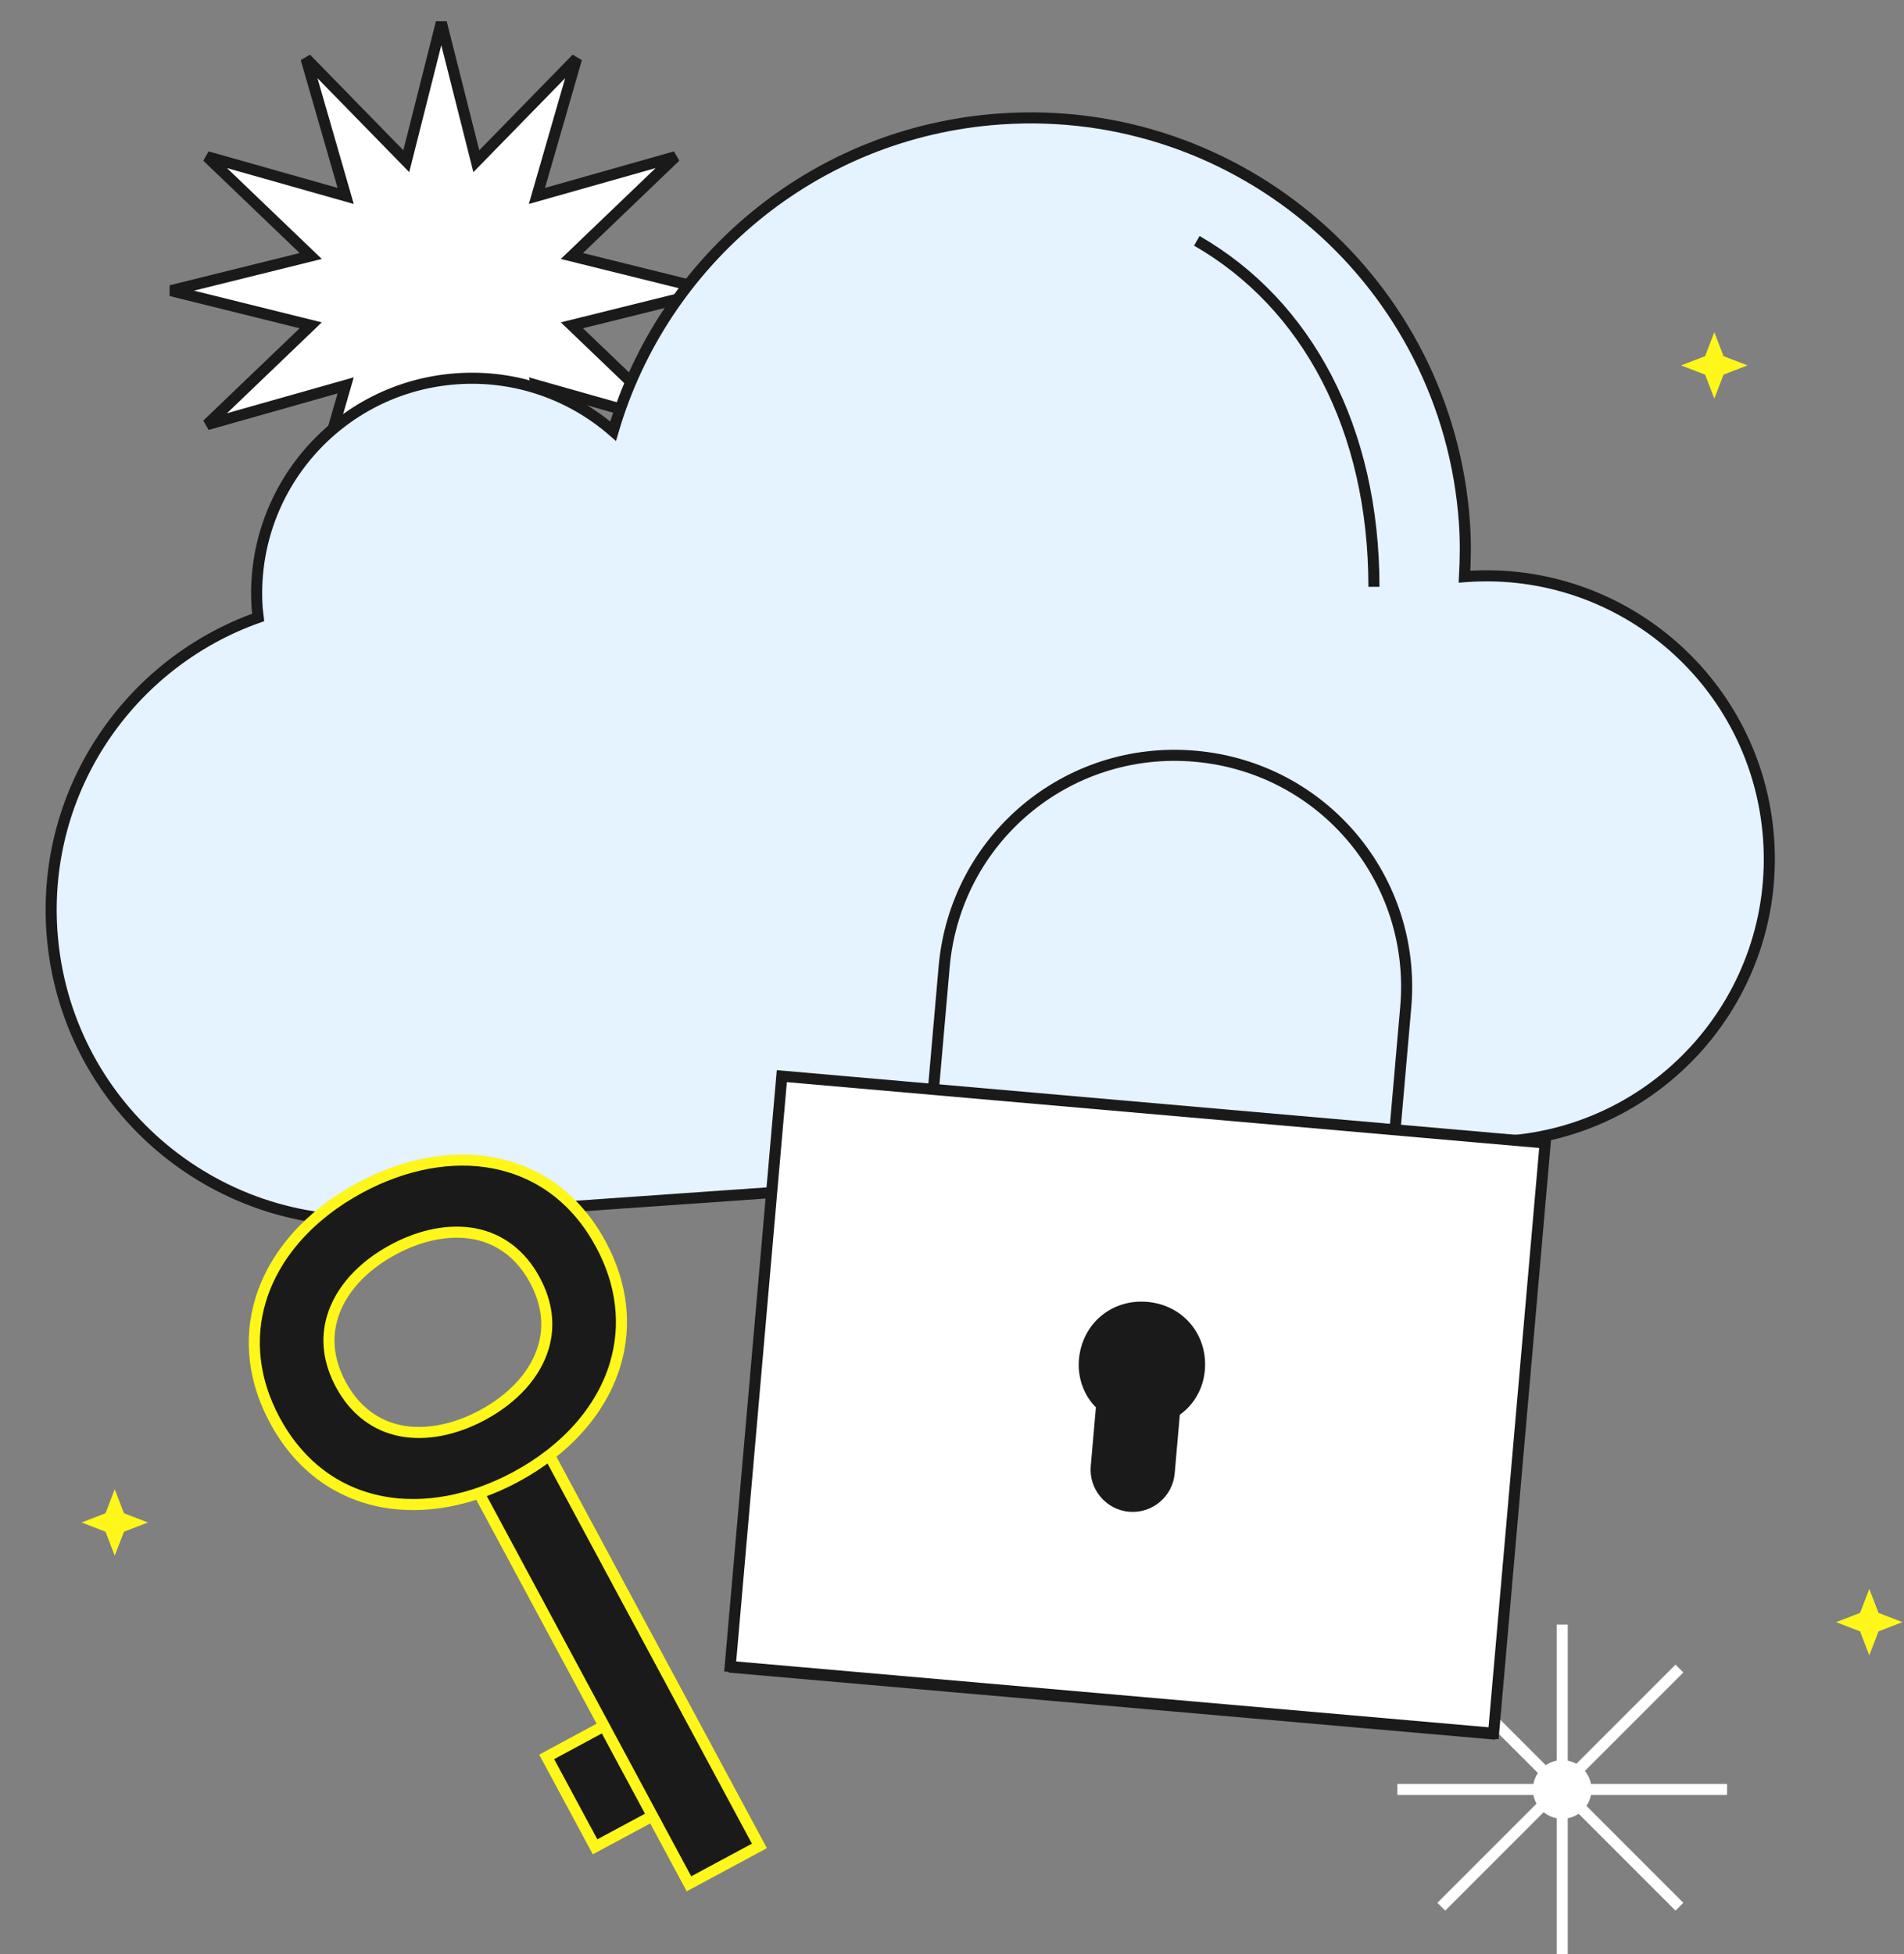 <svg width="344" height="353" viewBox="0 0 344 353" fill="none" xmlns="http://www.w3.org/2000/svg">
<rect x="0" y="0" width="344" height="353" fill="#808080" stroke="none"/>
<path d="M260.403 344.403L303.424 301.382" stroke="white" stroke-width="2"/>
<path d="M303.424 344.403L260.403 301.382" stroke="white" stroke-width="2"/>
<path d="M252.462 323.223H312.029" stroke="white" stroke-width="2"/>
<path d="M282.245 293.44L282.245 353.007" stroke="white" stroke-width="2"/>
<path d="M286.54 323.224C286.54 325.596 284.617 327.518 282.245 327.518C279.873 327.518 277.95 325.596 277.95 323.224C277.95 320.852 279.873 318.929 282.245 318.929C284.617 318.929 286.54 320.852 286.54 323.224Z" fill="white" stroke="white" stroke-width="2"/>
<path d="M87.306 27.843L104.169 10.577L97.509 33.661L97.01 35.391L98.742 34.901L122.041 28.306L104.637 44.984L103.326 46.24L105.088 46.677L128.576 52.5L105.088 58.324L103.326 58.76L104.637 60.016L122.041 76.695L98.742 70.1L97.01 69.609L97.509 71.339L104.169 94.423L87.306 77.157L86.058 75.879L85.621 77.611L79.731 100.918L73.843 77.611L73.405 75.879L72.158 77.157L55.295 94.423L61.954 71.339L62.453 69.609L60.721 70.1L37.423 76.695L54.826 60.016L56.137 58.76L54.375 58.324L30.887 52.5L54.375 46.677L56.137 46.24L54.826 44.984L37.423 28.306L60.721 34.901L62.453 35.391L61.954 33.661L55.295 10.577L72.158 27.843L73.405 29.12L73.843 27.389L79.731 4.082L85.621 27.389L86.058 29.12L87.306 27.843Z" fill="white" stroke="#1A1A1A" stroke-width="2"/>
<path d="M264.971 104.135C264.842 104.144 264.727 104.171 264.598 104.18C264.769 100.964 264.814 97.718 264.584 94.426C261.556 51.117 223.995 18.46 180.679 21.489C146.929 23.849 119.745 47.212 110.773 77.882C103.265 71.344 93.253 67.666 82.539 68.415C61.117 69.913 44.968 88.49 46.466 109.906C46.504 110.454 46.606 110.979 46.663 111.52C23.465 119.712 7.582 142.545 9.381 168.279C11.542 199.182 38.343 222.48 69.254 220.319C84.622 219.244 259.33 207.028 272.104 206.134C300.277 204.164 321.51 179.739 319.541 151.571C317.571 123.404 293.145 102.165 264.971 104.135Z" fill="#E5F2FF" stroke="#1A1A1A" stroke-width="2" stroke-miterlimit="10"/>
<path d="M248.231 106C248.231 77.5 236.231 55 216.231 43.5" stroke="#1A1A1A" stroke-width="2" stroke-miterlimit="10"/>
<path d="M20.731 269L22.399 273.333L26.731 275L22.399 276.667L20.731 281L19.063 276.669L14.731 275L19.064 273.333L20.731 269Z" fill="#FFF61A"/>
<path d="M337.731 287L339.399 291.333L343.731 293L339.399 294.667L337.731 299L336.063 294.669L331.731 293L336.064 291.333L337.731 287Z" fill="#FFF61A"/>
<path d="M309.731 60L311.399 64.333L315.731 66L311.399 67.667L309.731 72L308.063 67.669L303.731 66L308.064 64.333L309.731 60Z" fill="#FFF61A"/>
<path d="M251.987 204.687C251.987 204.687 253.612 186.112 253.977 181.942C256 158.819 239.051 138.619 215.927 136.596C192.804 134.573 172.604 151.523 170.581 174.646C170.216 178.816 168.591 197.39 168.591 197.39M132.77 301.209C133.018 298.366 133.069 297.798 133.433 293.628L141.393 202.65C141.758 198.481 141.641 199.807 142.055 195.069L278.522 207.008C278.191 210.799 278.224 210.42 277.859 214.59L269.9 305.567C269.535 309.737 269.568 309.358 269.236 313.148L132.77 301.209Z" stroke="#1A1A1A" stroke-width="2" stroke-miterlimit="10" stroke-linecap="square"/>
<rect x="141.254" y="194.382" width="138.447" height="107.035" transform="rotate(5 141.254 194.382)" fill="white" stroke="#1A1A1A" stroke-width="2"/>
<path d="M217.681 247.522C218.245 241.078 213.748 235.719 207.304 235.155C200.86 234.591 195.501 239.088 194.937 245.532C194.638 248.944 195.889 252.109 197.998 254.204L197.069 264.818C196.704 268.987 199.818 272.698 203.987 273.062C208.157 273.427 211.867 270.314 212.232 266.144L213.161 255.53C215.601 253.834 217.383 250.934 217.681 247.522Z" fill="#1A1A1A"/>
<path d="M99.255 262.859L137.206 333.422C134.424 334.918 134.347 334.953 130.841 336.844C127.324 338.734 126.739 339.05 124.477 340.266L86.526 269.689M117.82 328.044L110.943 331.742C107.427 333.632 109.388 332.577 107.514 333.585L98.775 317.347C99.63 316.888 98.681 317.377 102.203 315.489L109.083 311.782" fill="#1A1A1A"/>
<path d="M99.255 262.859L137.206 333.422C134.424 334.918 134.347 334.953 130.841 336.844C127.324 338.734 126.739 339.05 124.477 340.266L86.526 269.689M117.82 328.044L110.943 331.742C107.427 333.632 109.388 332.577 107.514 333.585L98.775 317.347C99.63 316.888 98.681 317.377 102.203 315.489L109.083 311.782" stroke="#FFF61A" stroke-width="2" stroke-miterlimit="10"/>
<path d="M111.149 246.434C108.679 254.648 102.292 261.88 93.165 266.78C85.121 271.109 76.542 272.687 69.016 271.244C60.653 269.629 53.948 264.532 49.635 256.498C45.833 249.427 44.947 241.947 47.074 234.869C49.544 226.656 55.938 219.425 65.064 214.525C73.104 210.194 81.677 208.615 89.202 210.068C97.567 211.676 104.272 216.773 108.586 224.804C112.39 231.877 113.276 239.357 111.149 246.434ZM60.061 237.891C58.865 241.871 59.378 245.976 61.578 250.078C64.04 254.657 67.802 257.55 72.45 258.446C76.922 259.305 82.147 258.302 87.155 255.609C92.799 252.568 96.71 248.241 98.161 243.414C99.357 239.434 98.844 235.329 96.64 231.226C94.182 226.648 90.42 223.756 85.769 222.861C81.297 222.002 76.073 223.003 71.071 225.7C65.423 228.73 61.512 233.065 60.061 237.891Z" fill="#1A1A1A" stroke="#FFF61A" stroke-width="2" stroke-miterlimit="10"/>
</svg>
